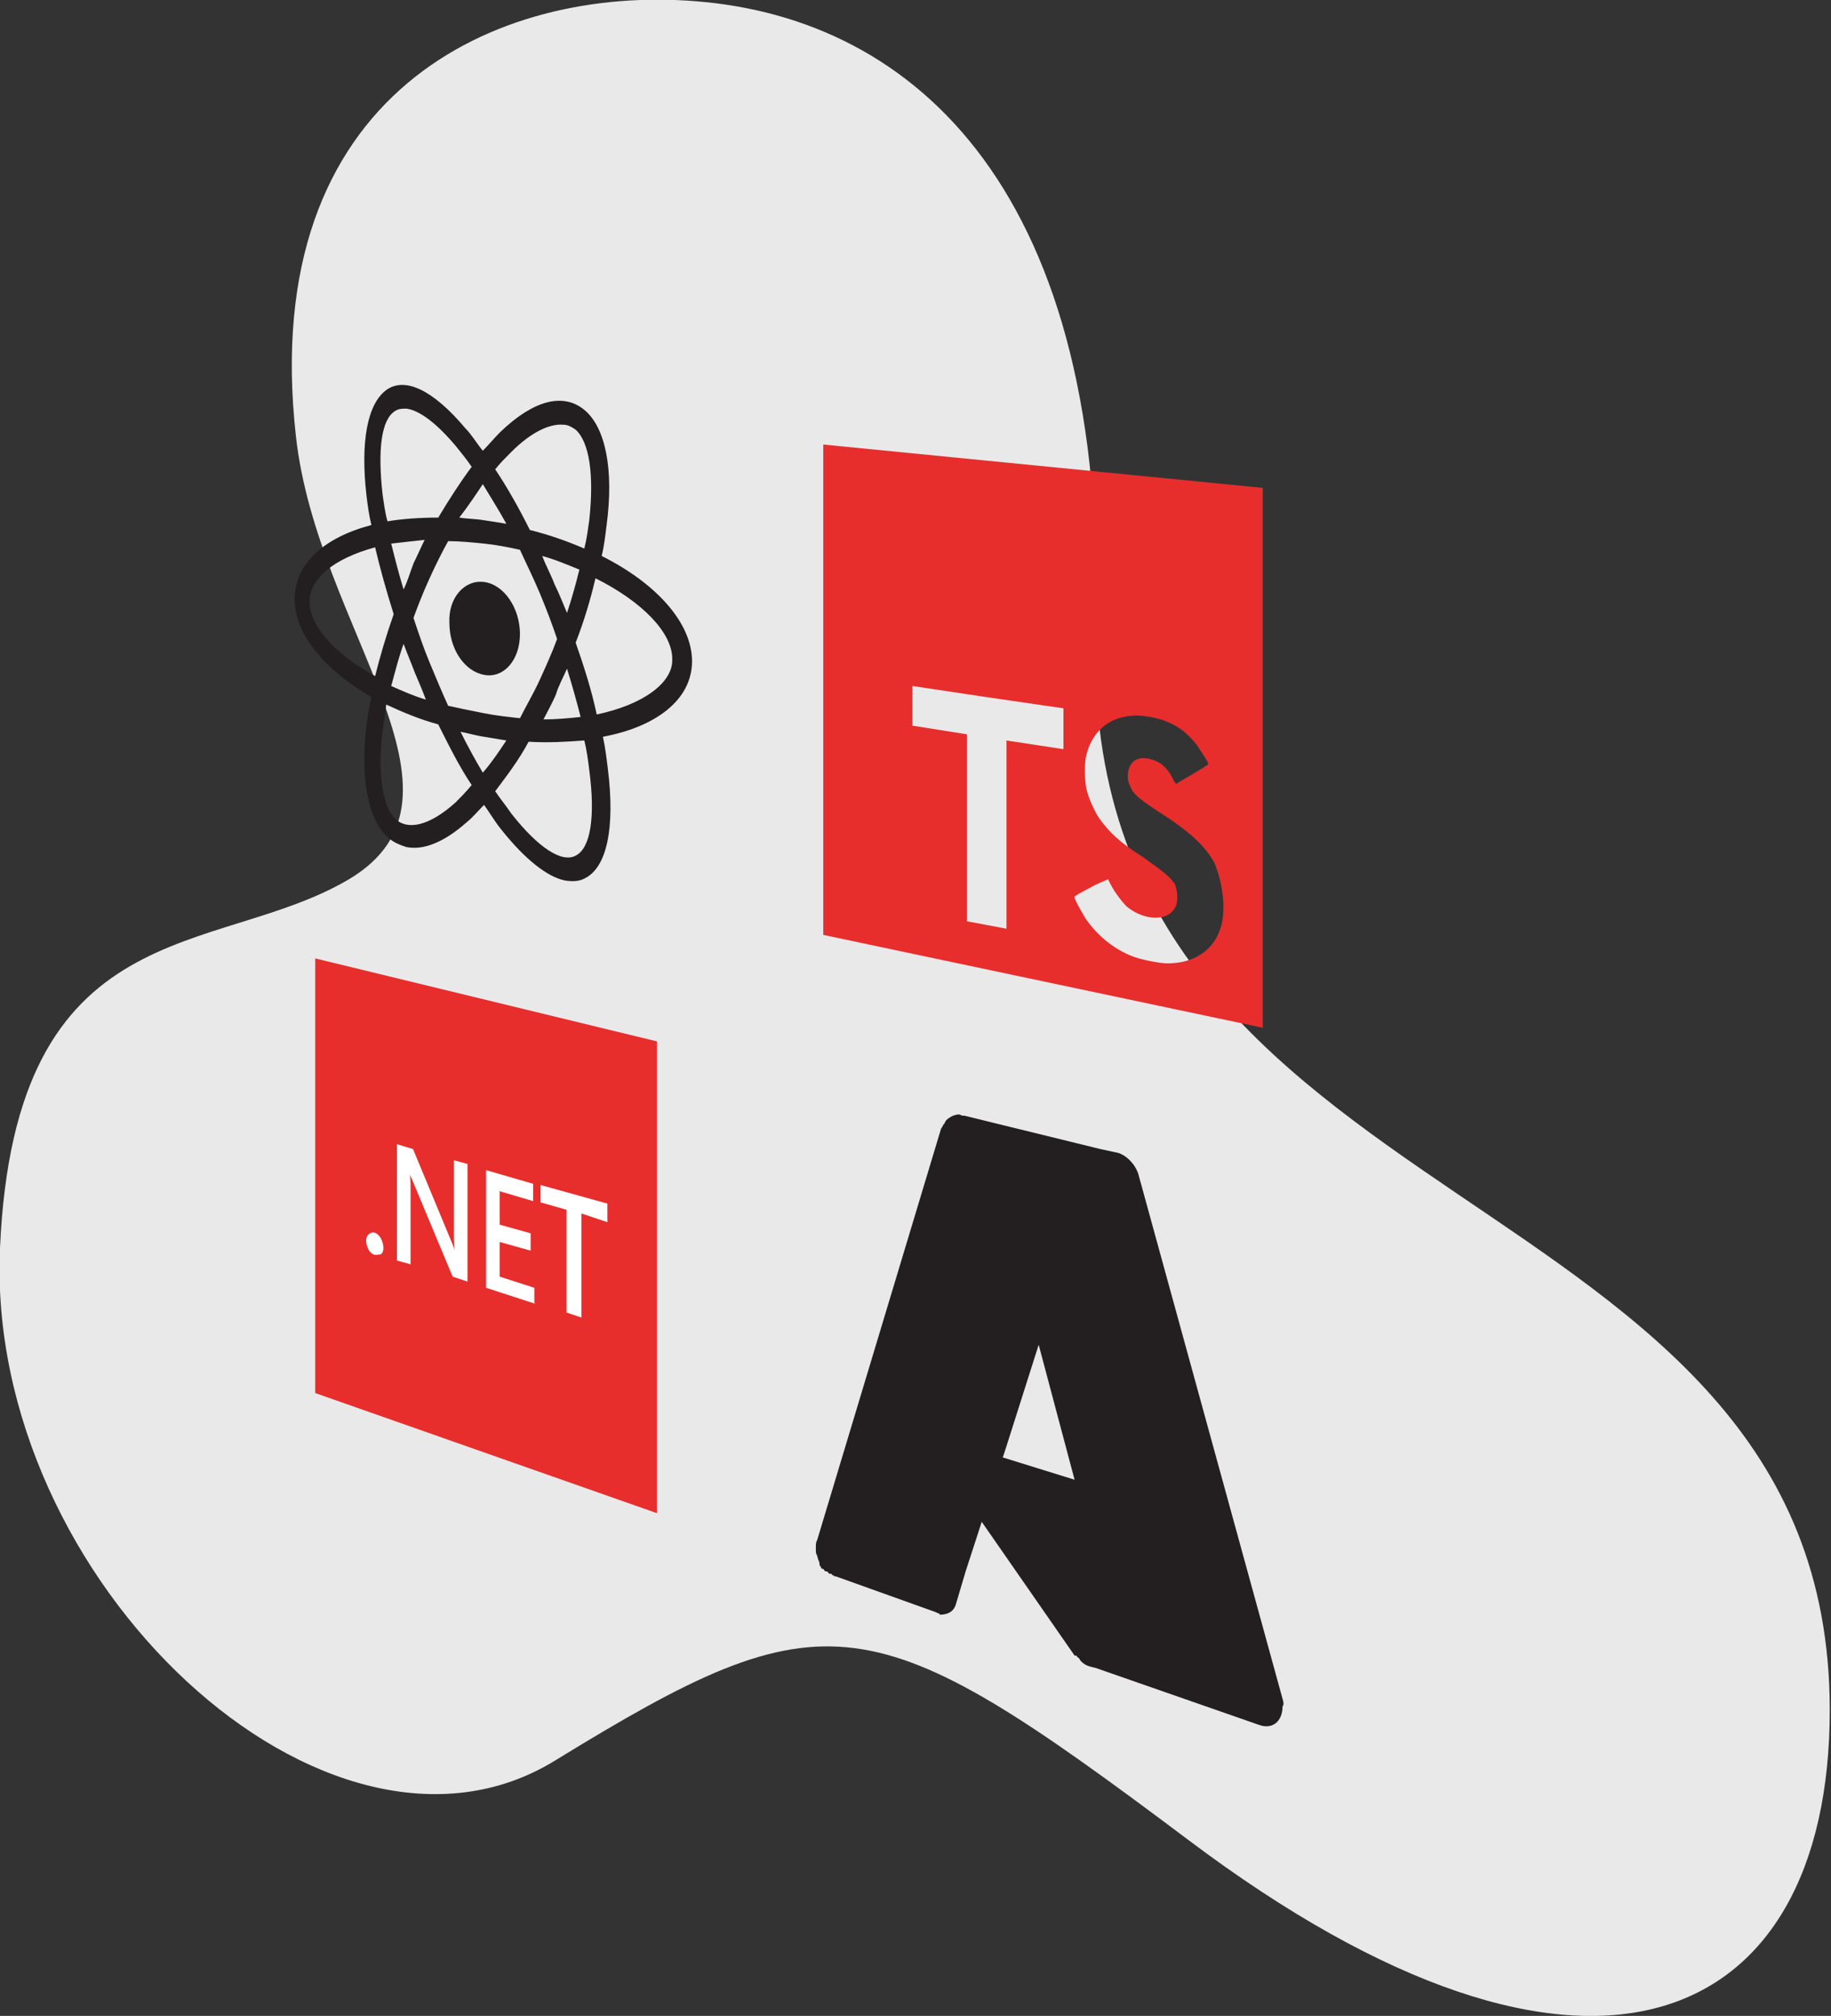 <?xml version="1.0" encoding="utf-8"?>
<!-- Generator: Adobe Illustrator 27.5.0, SVG Export Plug-In . SVG Version: 6.00 Build 0)  -->
<svg version="1.1" id="Layer_1" xmlns="http://www.w3.org/2000/svg" xmlns:xlink="http://www.w3.org/1999/xlink" x="0px" y="0px"
	 viewBox="0 0 147.9 162.8" style="enable-background:new 0 0 147.9 162.8;" xml:space="preserve">
<rect x="0" y="0" width="147.9" height="162.8" fill="#333333" stroke="none"/>
<style type="text/css">
	.st0{fill:#E9E9EA;}
	.st1{fill:#E72E2C;}
	.st2{fill:#FFFFFF;}
	.st3{fill:#231F20;}
</style>
<g>
	<g>
		<g>
			<path class="st0" d="M44.8,142.2c22-13.5,25.5-12.9,51.2,6.4c32.3,24.3,51.8,15.2,51.8-10.5c0-43.9-60.7-38.5-59.3-86.8
				C89.6,15.6,74,1.5,56.2,0.1c-16-1.3-35.4,7.3-32.3,35.1c1.7,15.6,15.5,29.1,4.3,35.8C17.4,77.4,1.2,73.4,0,100.8
				C-1.2,127.7,26.5,153.4,44.8,142.2z"/>
		</g>
	</g>
	<g id="dotnet-azure" transform="translate(0.162 0)">
		<polygon class="st1" points="25.3,77.4 52.9,84.1 52.9,122.2 25.3,112.5 		"/>
		<path class="st2" d="M30,101.3c-0.2-0.1-0.3-0.2-0.4-0.4c-0.2-0.4-0.3-0.9,0-1.2l0,0c0.3-0.3,0.7-0.2,1,0.3
			c0.2,0.4,0.3,0.9,0.1,1.2c0,0,0,0-0.1,0.1C30.3,101.3,30.2,101.4,30,101.3z"/>
		<path class="st2" d="M37.6,103.5l-1.2-0.4l-3.3-7.9c-0.1-0.2-0.2-0.4-0.2-0.6l0,0c0.1,0.5,0.1,0.9,0.1,1.3v6.2l-1.1-0.3v-9.4
			l1.3,0.4l3.2,7.7c0.1,0.3,0.2,0.5,0.2,0.6l0,0c-0.1-0.4-0.1-0.9-0.1-1.3v-6.1l1.1,0.3C37.6,94,37.6,103.5,37.6,103.5z"/>
		<path class="st2" d="M43.1,105.3l-4-1.3v-9.5l3.8,1.1v1.4l-2.7-0.8v2.7l2.5,0.7v1.4l-2.5-0.7v2.8l2.8,0.9V105.3z"/>
		<path class="st2" d="M48.9,98.7L46.8,98v8.4l-1.2-0.4v-8.3l-2.1-0.6v-1.4l5.4,1.5C48.9,97.3,48.9,98.7,48.9,98.7z"/>
	</g>
	<path class="st3" d="M103.6,137.2L92,95c-0.2-0.9-1-1.7-1.7-1.9l-1.4-0.3l0,0l-11-2.7l-0.1,0l0,0c-0.1,0-0.1,0-0.3-0.1
		c-0.4,0-0.8,0.2-1.1,0.5l0,0c0,0.1-0.1,0.1-0.1,0.2c0,0,0,0.1-0.1,0.1c0,0,0,0.1-0.1,0.2c0,0.1-0.1,0.1-0.1,0.2l-10,33.2
		c-0.1,0.1-0.1,0.4-0.1,0.6v0.1c0,0,0,0,0,0.1s0,0.3,0.1,0.4l0,0c0,0.1,0.1,0.3,0.1,0.4l0,0c0.1,0.1,0.1,0.3,0.1,0.4l0,0
		c0.1,0.1,0.1,0.2,0.2,0.3c0,0,0,0,0.1,0c0.1,0.1,0.1,0.2,0.2,0.2l0.1,0c0.1,0.1,0.1,0.1,0.2,0.2l0,0l0.1,0c0.1,0,0.1,0,0.1,0.1
		c0.1,0,0.1,0,0.2,0.1l0.1,0l8.1,2.9l0,0l0.2,0.1c0.1,0,0.1,0,0.1,0.1c0.6,0,1.1-0.2,1.3-0.8l0.8-2.7l1.3-4l7.5,10.8c0,0,0,0,0.1,0
		l0,0c0,0,0.1,0,0.1,0.1c0.1,0.1,0.2,0.1,0.2,0.2l0,0c0.2,0.3,0.5,0.5,0.9,0.6l0.4,0.1l0,0l13.2,4.6c1.1,0.4,1.9-0.3,1.9-1.5
		C103.7,137.7,103.7,137.5,103.6,137.2z M86.8,119.5l-5.8-1.8l0.2-0.6l2.7-8.5L86.8,119.5z"/>
	<g>
		<path class="st3" d="M39.1,47c1.6,0.2,2.9,2.1,2.9,4.2s-1.3,3.6-2.9,3.3c-1.6-0.3-2.8-2.1-2.8-4.2C36.2,48.3,37.5,46.8,39.1,47z"
			/>
		<path class="st3" d="M55.9,53.4c0-3.1-2.9-6.3-7.3-8.5c0.2-0.8,0.3-1.7,0.4-2.5c0.6-4.5-0.1-7.9-1.8-9.3c-1.7-1.4-4.1-0.8-6.8,1.8
			c-0.5,0.5-0.9,1-1.4,1.5c-0.5-0.6-0.9-1.3-1.4-1.8c-2.6-3.1-4.9-4.2-6.4-3.1c-1.5,1.1-2.1,4.1-1.6,8.5c0.1,0.8,0.2,1.6,0.4,2.4
			c-3.8,1-6.2,3.1-6.2,6c0,2.8,2.4,5.7,6.2,7.9c-0.2,0.8-0.3,1.6-0.4,2.3c-0.5,4.2,0.1,7.4,1.6,8.9c0.5,0.5,1,0.7,1.6,0.9
			c1.4,0.3,3.1-0.4,4.9-2c0.5-0.4,0.9-0.9,1.4-1.4c0.5,0.7,0.9,1.4,1.4,2c1.9,2.4,3.7,3.8,5.1,4.1c0.6,0.1,1.2,0.1,1.7-0.2
			c1.7-0.9,2.4-4,1.8-8.8c-0.1-0.8-0.2-1.7-0.4-2.6C53,58.7,55.9,56.5,55.9,53.4z M41.3,36.5c1.6-1.6,3.1-2.3,4.2-2.2
			c0.4,0,0.7,0.2,1,0.4c1.1,1,1.5,3.6,1.1,7.3c-0.1,0.7-0.2,1.5-0.4,2.3c-1.4-0.6-2.8-1.1-4.4-1.5C41.9,41,41,39.4,40,37.9
			C40.4,37.4,40.9,36.9,41.3,36.5z M43.6,54.9C43.1,56,42.5,57,42,58c-0.9-0.1-1.9-0.2-2.9-0.4c-1-0.2-2-0.4-2.9-0.6
			c-0.5-1.1-1-2.3-1.5-3.5c-0.5-1.2-0.9-2.4-1.3-3.6c0.4-1.1,0.8-2.1,1.3-3.2c0.5-1.1,1-2.1,1.5-3c0.9,0,1.9,0.1,2.9,0.2
			c1,0.1,2,0.3,2.9,0.5c0.5,1.1,1.1,2.3,1.6,3.5c0.5,1.2,1,2.5,1.4,3.7C44.6,52.7,44.1,53.8,43.6,54.9z M45.8,54
			c0.4,1.3,0.8,2.7,1.1,3.9c-0.9,0.1-2,0.2-3,0.2c0.3-0.6,0.7-1.3,1-2C45.1,55.4,45.5,54.7,45.8,54z M39,62.4
			c-0.6-1-1.2-2.1-1.8-3.3c0.6,0.1,1.2,0.3,1.9,0.4c0.6,0.1,1.2,0.2,1.8,0.3C40.3,60.7,39.7,61.6,39,62.4z M34.4,56.5
			c-1-0.3-1.9-0.7-2.8-1.1c0.3-1.1,0.6-2.3,1-3.4c0.3,0.8,0.6,1.5,0.9,2.3C33.8,55,34.1,55.7,34.4,56.5z M32.6,47.6
			c-0.4-1.3-0.7-2.5-1-3.7c0.8-0.1,1.8-0.2,2.7-0.3c-0.3,0.6-0.6,1.3-0.9,1.9C33.1,46.3,32.9,47,32.6,47.6z M39,39.1
			c0.6,1,1.3,2.1,1.9,3.2c-0.6-0.1-1.2-0.2-1.9-0.3c-0.6-0.1-1.3-0.1-1.9-0.2C37.8,40.9,38.4,40,39,39.1z M44.8,47.2
			c-0.3-0.8-0.7-1.5-1-2.3c1.1,0.3,2,0.7,3,1.1c-0.3,1.2-0.6,2.3-1,3.5C45.5,48.8,45.2,48,44.8,47.2z M30.9,39.9
			c-0.4-3.6-0.1-6,1-6.7c0.3-0.2,0.6-0.2,0.9-0.2c1,0.1,2.4,1.1,4,3c0.4,0.5,0.9,1.1,1.3,1.7c-0.9,1.2-1.8,2.6-2.7,4.1
			c-1.5,0-2.9,0.1-4.1,0.3C31.1,41.4,31,40.6,30.9,39.9z M25,48.6c0-1.9,2-3.5,5.3-4.4c0.4,1.7,0.9,3.5,1.5,5.4
			c-0.6,1.7-1.1,3.4-1.5,5C27,52.8,25,50.5,25,48.6z M36.8,64.8c-2.1,1.9-3.9,2.3-4.9,1.3c-1-1-1.4-3.6-1-7c0.1-0.7,0.2-1.4,0.3-2.2
			c1.3,0.6,2.7,1.2,4.2,1.6c0.9,1.8,1.7,3.4,2.7,4.9C37.6,64,37.2,64.4,36.8,64.8z M47.6,62.2c0.5,3.8,0.1,6.3-1.1,6.9
			c-1.1,0.6-3-0.6-5.2-3.4c-0.4-0.6-0.9-1.2-1.3-1.8c0.9-1.2,1.9-2.5,2.7-4c1.6,0.1,3.1,0,4.5-0.1C47.4,60.6,47.5,61.4,47.6,62.2z
			 M48.2,57.7c-0.4-1.9-1-3.8-1.7-5.8c0.7-1.8,1.2-3.5,1.6-5.2c3.8,1.9,6.2,4.4,6.2,6.5C54.4,55.1,52,56.9,48.2,57.7z"/>
	</g>
	<path class="st1" d="M66.5,35.9v19.8v19.8L102,83V39.4L66.5,35.9z M85.9,60.5l-4.6-0.7V75l-3.2-0.6V59.3l-4.4-0.7v-1.6l0,0v-1.6
		l6,0.9c3.4,0.5,6.2,0.9,6.2,0.9s0,0.8,0,1.7C85.9,58.8,85.9,60.5,85.9,60.5z M98.5,75.2c-0.6,1.6-2.1,2.6-4.2,2.6
		c-0.6,0-2.2-0.3-2.9-0.6c-1.5-0.6-2.8-1.7-3.7-3c-0.3-0.5-1-1.7-0.9-1.8l0.3-0.2l1.3-0.7l1.1-0.5l0.2,0.4c0.3,0.6,0.9,1.4,1.3,1.8
		c1.2,1,2.8,1.2,3.6,0.5c0.3-0.3,0.5-0.6,0.5-1.2c0-0.5-0.1-0.8-0.2-1.1c-0.3-0.5-0.9-1-2.6-2.2c-1.9-1.2-2.7-2-3.5-3.1
		c-0.4-0.6-0.8-1.5-1-2.2c-0.2-0.7-0.2-2.1-0.1-2.7c0.4-2,1.8-3.3,3.8-3.4c0.6-0.1,2.2,0.2,2.8,0.5l0,0c1,0.4,1.7,1,2.4,1.9
		c0.3,0.5,0.9,1.3,0.9,1.5c0,0.1-1.6,1-2.6,1.6c0,0-0.2-0.2-0.3-0.5c-0.5-0.9-1-1.3-1.8-1.5c-1.1-0.3-1.8,0.3-1.8,1.4
		c0,0.4,0.1,0.6,0.2,0.8c0.2,0.6,0.7,1,2.2,2c2.7,1.7,3.9,2.9,4.6,4.2C98.8,71.4,99.1,73.7,98.5,75.2z"/>
</g>
</svg>
